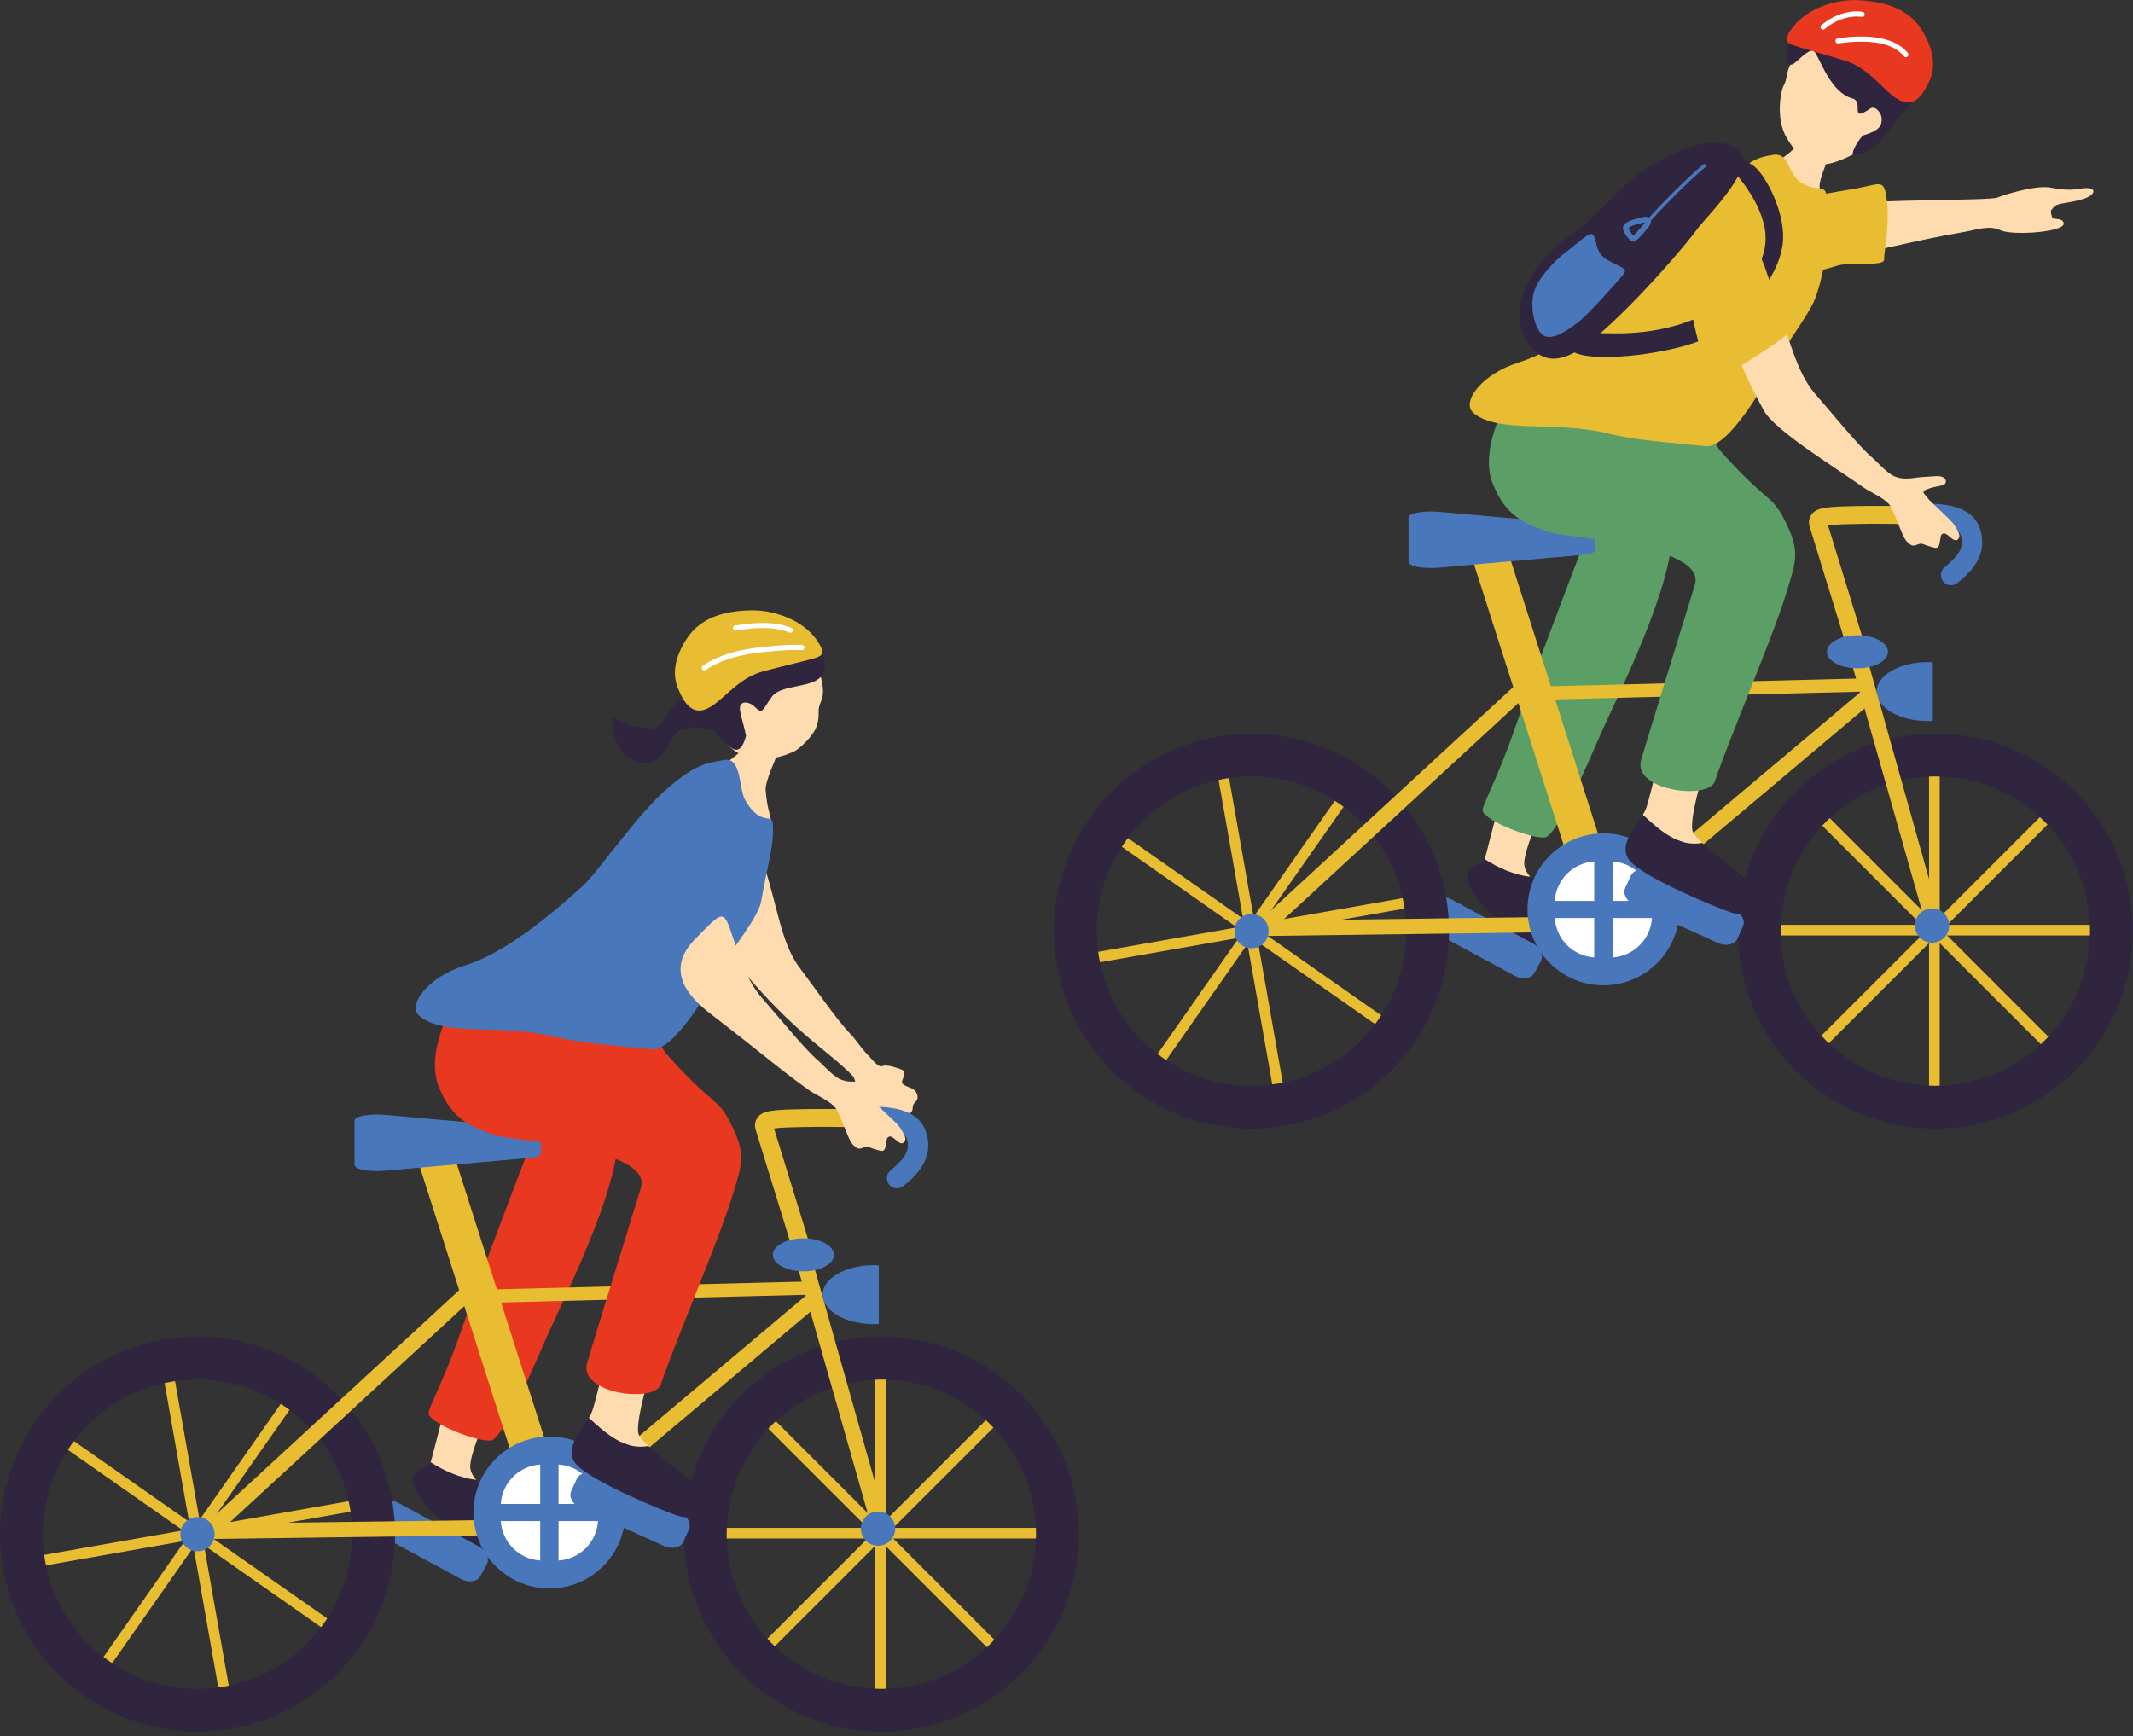 <?xml version="1.0" encoding="UTF-8"?>
<svg id="_レイヤー_1" data-name="レイヤー 1" xmlns="http://www.w3.org/2000/svg" width="285" height="232" version="1.1" viewBox="0 0 285 232">
  <rect x="0" y="0" width="285" height="232" fill="#333333" stroke="none"/>
  <defs>
    <style>
      .cls-1 {
        fill: #e9bd32;
      }

      .cls-1, .cls-2, .cls-3, .cls-4, .cls-5, .cls-6, .cls-7 {
        stroke-width: 0px;
      }

      .cls-2 {
        fill: #e83820;
      }

      .cls-3 {
        fill: #4977bc;
      }

      .cls-4 {
        fill: #ffdbb0;
      }

      .cls-5 {
        fill: #5c9f66;
      }

      .cls-6 {
        fill: #2f253f;
      }

      .cls-7 {
        fill: #fff;
      }
    </style>
  </defs>
  <g>
    <path class="cls-4" d="M121.69,145.4c-.96-.41-1.32-.51-1.11-1.08.21-.57.51-1.17-.15-1.4-.66-.23-1.89-.71-2.54-.45-.65.26-1.74-1.4-2.21-1.78-.64-.69-1.51-1.99-2.06-2.53-1.61-1.59-5.45-7.11-6.69-8.72-1.97-2.55-2.66-5.95-3.65-9.66-.73-2.72-1.3-4.83-1.88-5.77-.67-1.33-3.06,2.86-4.88,6.57-1.65,3.35-.05,5.95,3.57,10.13,4.88,5.64,7.91,7.94,11.63,11.02.13.11,1.73,1.49,2.24,2.09.31.37.49,1.34.44,2.39-.05,1.05-.41,2.56,1.27,3.16,1.68.6,1.88,1.29,2.42,1.1.54-.19,1.46-.18,1.58-.64.12-.45.82-.5,1.21-.69.39-.18,1.08-.39,1.07-1.07,0-.68.46-.8.59-1.1.13-.3.13-1.18-.83-1.58Z"/>
    <g>
      <g>
        <path class="cls-6" d="M63.63,197.76c1.47,1.67,4.56,3.09,5.89,5.07,1.8,2.68,2.91,6.26-3.02,4.68-5.93-1.57-10.59-6.84-11.22-9.11-.61-2.23,1.82-2.07,2.24-3,1.87,1.2,3.96,2.1,6.1,2.37Z"/>
        <path class="cls-4" d="M60.9,184.32s5.55.33,5.46,1.42c-.09,1.09-3.36,7.43-3.53,10.09-.04.7.28,1.33.8,1.93-2.14-.26-4.23-1.16-6.1-2.37,0-.02.02-.04.03-.06.35-1.01,2.31-9.68,3.34-11.01Z"/>
      </g>
      <path class="cls-2" d="M82.65,151.15c-.03-2.64-8.32-6.8-9.23-4.62-1.74,4.15-9.82,25.46-11.62,30.75-2.6,7.68-4.73,11.06-4.52,11.7.45,1.36,6.41,3.69,8.29,3.53,1.56-.13,5.61-9.55,7.21-13.23,2.53-5.82,9.95-20.11,9.87-28.13Z"/>
    </g>
    <g>
      <path class="cls-3" d="M64.19,210.61c-.42.77-1.58.95-2.58.41l-10.82-5.86c-1-.54-1.49-1.62-1.07-2.38l.85-1.57c.42-.77,1.58-.95,2.58-.41l10.82,5.86c1,.54,1.49,1.62,1.07,2.38l-.85,1.57Z"/>
      <g>
        <rect class="cls-1" x="94.13" y="204.18" width="47.01" height="1.42"/>
        <rect class="cls-1" x="94.13" y="204.18" width="47.01" height="1.42" transform="translate(-110.43 143.19) rotate(-45)"/>
        <rect class="cls-1" x="94.13" y="204.18" width="47.01" height="1.42" transform="translate(-87.26 322.53) rotate(-90)"/>
        <rect class="cls-1" x="94.13" y="204.18" width="47.01" height="1.42" transform="translate(55.94 432.96) rotate(-135)"/>
        <path class="cls-6" d="M117.76,178.63c-14.57,0-26.39,11.82-26.39,26.39s11.82,26.39,26.39,26.39,26.39-11.82,26.39-26.39-11.82-26.39-26.39-26.39ZM117.76,225.69c-11.42,0-20.67-9.26-20.67-20.67s9.26-20.67,20.67-20.67,20.67,9.26,20.67,20.67-9.26,20.67-20.67,20.67Z"/>
      </g>
      <path class="cls-3" d="M116.78,169.07c-3.79,0-6.86,1.76-6.86,3.94s3.07,3.94,6.86,3.94c.21,0,.43,0,.64-.02v-7.84c-.21-.01-.42-.02-.64-.02Z"/>
      <g>
        <polygon class="cls-1" points="105.79 166.55 107.86 166.03 118.55 203.89 116.58 204.45 105.79 166.55"/>
        <path class="cls-3" d="M119.61,204.28c0,1.26-1.02,2.29-2.29,2.29s-2.29-1.02-2.29-2.29,1.02-2.29,2.29-2.29,2.29,1.02,2.29,2.29Z"/>
      </g>
      <g>
        <rect class="cls-1" x="2.75" y="204.21" width="47.01" height="1.42" transform="translate(-35.18 7.67) rotate(-10)"/>
        <rect class="cls-1" x="2.75" y="204.21" width="47.01" height="1.42" transform="translate(-156.66 108.89) rotate(-55)"/>
        <rect class="cls-1" x="2.75" y="204.21" width="47.01" height="1.42" transform="translate(-170.99 266.36) rotate(-100)"/>
        <rect class="cls-1" x="2.75" y="204.21" width="47.01" height="1.42" transform="translate(-69.77 387.84) rotate(-145)"/>
        <path class="cls-6" d="M21.81,179.03c-14.35,2.53-23.94,16.22-21.41,30.57,2.53,14.35,16.22,23.94,30.57,21.41,14.35-2.53,23.94-16.22,21.41-30.57-2.53-14.35-16.22-23.94-30.57-21.41ZM29.98,225.38c-11.24,1.98-21.97-5.53-23.95-16.77-1.98-11.24,5.53-21.97,16.77-23.95,11.24-1.98,21.97,5.53,23.95,16.77,1.98,11.24-5.53,21.97-16.77,23.95Z"/>
      </g>
      <path class="cls-1" d="M64.26,169.73l-38.67,35.66c.41.51.75,1.11,1.15,1.71l38.9-35.87-1.38-1.49Z"/>
      <rect class="cls-1" x="62.48" y="153.25" width="4.83" height="44.54" transform="translate(-50.33 28.06) rotate(-17.71)"/>
      <path class="cls-3" d="M72.28,154.07c0,.29-.45.57-1.02.62l-19.69,1.75c-2.21.2-4.2-.15-4.2-.78v-5.88c0-.64,1.99-.98,4.2-.78l19.69,1.75c.57.05,1.02.33,1.02.62v2.69Z"/>
      <path class="cls-1" d="M78.82,202.95l-52.6.7c-.04.65-.18,1.33-.28,2.04l52.91-.71-.03-2.03Z"/>
      <path class="cls-1" d="M109.13,171.22l-45.3,1.14c-.06.57-.21,1.16-.33,1.78l45.56-1.15.06-1.77Z"/>
      <path class="cls-1" d="M108.4,172.53l-40.23,33.89c.38.53.7,1.15,1.07,1.76l40.47-34.09-1.31-1.56Z"/>
      <path class="cls-1" d="M106.58,169.37c-.5-1.86-2.76-9.17-4.26-14-.73-2.36-1.26-4.07-1.36-4.42-.23-.79.06-1.34.25-1.6.72-.98,2.14-1.05,6.13-1.13,2.21-.04,4.14-.02,5.69,0,1.4.02,2.5.03,3.35,0l.1,2.39c-.91.04-2.04.02-3.48,0-1.54-.02-3.45-.04-5.62,0-1.35.02-3.11.06-3.96.19.23.75.67,2.17,1.19,3.86,1.5,4.85,3.77,12.19,4.28,14.09l-2.31.62Z"/>
      <path class="cls-3" d="M119.87,158.8c-.39,0-.78-.17-1.05-.49-.48-.58-.4-1.44.18-1.92,1.82-1.51,2.7-2.63,2.15-4.25-.41-1.19-2.2-1.65-5.86-1.49-.73.03-1.39-.55-1.42-1.3-.03-.75.55-1.39,1.3-1.42,3.61-.16,7.46.11,8.55,3.33,1.26,3.7-1.61,6.08-2.99,7.22-.25.21-.56.31-.87.31Z"/>
      <path class="cls-3" d="M28.68,205.02c0,1.26-1.02,2.29-2.29,2.29s-2.29-1.02-2.29-2.29,1.02-2.29,2.29-2.29,2.29,1.02,2.29,2.29Z"/>
      <g>
        <circle class="cls-3" cx="73.41" cy="202.12" r="10.15" transform="translate(-121.42 111.11) rotate(-45)"/>
        <g>
          <path class="cls-7" d="M74.63,195.71v5.27h5.27c-.18-2.83-2.44-5.09-5.27-5.27Z"/>
          <path class="cls-7" d="M72.18,195.71v5.27h-5.27c.18-2.83,2.44-5.09,5.27-5.27Z"/>
          <path class="cls-7" d="M72.18,208.54v-5.27h-5.27c.18,2.83,2.44,5.09,5.27,5.27Z"/>
          <path class="cls-7" d="M74.63,208.54v-5.27h5.27c-.18,2.83-2.44,5.09-5.27,5.27Z"/>
        </g>
      </g>
      <path class="cls-3" d="M91.31,206.03c-.36.79-1.51,1.06-2.55.59l-11.2-5.08c-1.04-.47-1.6-1.51-1.23-2.3l.74-1.62c.36-.79,1.51-1.06,2.55-.59l11.2,5.08c1.04.47,1.6,1.51,1.23,2.3l-.74,1.62Z"/>
      <ellipse class="cls-3" cx="107.35" cy="167.69" rx="4.08" ry="2.21"/>
    </g>
    <g>
      <g>
        <path class="cls-4" d="M78.67,189.49c.18-.3.34-.59.44-.87.7-1.93,2.6-10.8,3-12.11,0,0,6.11,0,5.95,1.95-.16,1.95-3.51,11.61-2.68,13.33.18.37.64.87,1.25,1.44-3.14.59-5.61-1.57-7.95-3.75Z"/>
        <path class="cls-6" d="M78.67,189.49c2.35,2.17,4.81,4.33,7.95,3.75,2.2,2.04,6.49,5.04,8.02,6.9,1.95,2.38-2.25,3.02-4.09,2.42-1.84-.6-11.63-4.62-13.58-6.91-1.68-1.97.58-4.31,1.7-6.15Z"/>
      </g>
      <path class="cls-2" d="M63.42,129.3c-.14.34-7.3,9.85-4.77,16,1.79,4.36,4.21,5.29,7.66,6.45,2.11.71,20.96,1.65,19.32,6.99-4.26,13.84-5.83,18.87-7.18,23.39-1.23,4.1,9,5.43,9.85,2.87,1.85-5.54,7.59-18.87,9.44-24.82,1.52-4.89,1.99-5.97-.21-10.26-1.69-3.3-2.46-2.26-8.62-9.23-5.05-7.62-5.04-8.33-9.49-9.23-7.22-.36-16-2.15-16-2.15Z"/>
      <path class="cls-4" d="M105.12,97.96c-.23-.1-3.85-1.55-4.13-1.7-.23.31-.62,2.42-1.56,3.61-1.07,1.36-4.04,3.26-5.75,3.92-1.75.68,1.32,3.91,2.04,5.58,1.3,2.99,5.01,8.28,6.61,6.01.28-.39,1.02-4.13.66-5.94-.14-.71-.55-1.84-.69-3.9-.08-1.16,1.59-4.66,1.67-5.02.21-.99,1-2.23,1.15-2.57Z"/>
      <path class="cls-3" d="M62.06,129.03c5.41-1.61,11.84-7.02,15.82-10.65,2.03-1.86,7.32-9.61,11.26-12.99,3.85-3.31,5.32-3.45,7.67-3.83,2.28-.38,1.91,3.84,2.74,5.32,2.04,3.65,3.64,1.73,3.7,3.17.26,2.65-.65,5.27-1.56,10.46-.44,2.47-5.77,8.74-6.1,9.92-.27.99-5.48,10.13-8.48,9.79-4.53-.47-9.36-.77-12.99-1.68-7.13-1.78-14.68.03-18.04-2.73-1.83-1.5,1.28-5.36,5.99-6.76Z"/>
      <path class="cls-4" d="M97.51,124.04c1.26,3.63,2.19,6.96,4.35,9.37,1.35,1.51,5.6,6.74,7.32,8.2,1.01.86,2.38,2.57,3.55,2.77.46.21,1.58.18,1.95.11.65-.12,2.22-.22,3.17-.27.95-.05,1.42.32,1.3.83-.12.51-.9.4-2.22.82-1.31.42-.62.66-.19,1.28.43.62,3.1,2.85,3.52,3.56.42.71,1.04,1.48.5,1.97-.55.49-1.3-.83-1.84-.8-.54.03-.42.58-.61,1.39-.19.81-.63.52-1.45.29-.83-.23-.83-.46-1.51-.19-.68.27-.84.1-1.34-.35-.5-.45-1.08-2.16-1.68-3.59-.21-.5-.41-.93-.63-1.29-.68-.98-2.69-1.81-3.51-2.39-3.94-2.79-5.66-4.43-13.39-10.37-4.37-3.39-5.1-6.7-1.86-9.95,3.06-3.07,3.64-4.05,4.57-1.39Z"/>
      <path class="cls-6" d="M81.65,95.84c.19.85.31,2.51.7,3.3.39.79.81,1.65,1.65,2.12,1.31.74,2.05.89,2.92.69.77-.18,2.29-1.69,2.7-2.96.73-1.59,2.02-1.73,2.88-1.82,1.23-.13,3,.79,3.04-.07.13-2.52-1.04-3.29-2.46-3.52-4.6-.75-3.52,4.08-6.38,3.76-2.86-.32-2.95-.77-5.05-1.5Z"/>
      <path class="cls-4" d="M95.69,97.39c1.23,2.46,3.35,3.83,5.22,4,1.87.18,3.67-.22,5.37-1.06,1.38-.92,2.49-2.41,2.76-3.07.25-.61.37-1.35.34-2.06-.05-1.68,1.16-1.53.23-4.99-.28-1.05-2.17-5.93-7.18-6.67-4.41-.65-9.31,8.69-6.74,13.85Z"/>
      <path class="cls-6" d="M110.2,88.43c-.05-.74-1-2.55-2.48-3.33-1.84-.96-1.7-2.33-3.74-2.92-2.84-.82-5.73-.42-6.79.08-2.28,1.07-3.17,2.11-3.6,3.41-.44,1.3-2.26,8.94,3.73,13.98.96.81,1.73.96,2.36-1.3-.27-1.61-1.09-3.55-.72-4.14.37-.6,1.31-.29,1.79.17,1.21,1.16,1.03.6,2.35-1.23,1.61-2.23,7.58-.59,7.12-4.72Z"/>
      <path class="cls-1" d="M90.58,91.95c1.04,2.58,2.39,4.07,4.95,2.11,1.9-1.45,3.55-3.58,6.53-4.37,2.93-.78,6.22-1.52,7.08-1.83,1-.36.98-.9-.06-2.39-1.78-2.56-5.59-3.98-8.77-3.91-3.55.08-6.72.96-8.57,3.82-1.49,2.32-1.99,4.52-1.17,6.57Z"/>
      <path class="cls-7" d="M94.1,89.58c-.11,0-.22-.05-.28-.15-.11-.16-.06-.37.09-.47,2.05-1.39,4.82-2.22,8.49-2.55,2.26-.2,3.4-.3,4.77-.21.19.01.33.17.32.36-.01.19-.19.33-.36.32-1.32-.08-2.44.01-4.67.21-3.54.31-6.21,1.11-8.16,2.43-.06.04-.13.06-.19.06Z"/>
      <path class="cls-7" d="M105.6,84.55s-.09,0-.13-.03c-2.23-.94-5.43-.56-7.14-.25-.18.03-.36-.09-.4-.27-.03-.18.09-.36.27-.4,1.78-.32,5.13-.71,7.53.3.17.07.25.27.18.45-.06.13-.18.21-.31.21Z"/>
    </g>
  </g>
  <g>
    <g>
      <g>
        <path class="cls-6" d="M204.46,117.17c1.47,1.67,4.56,3.09,5.89,5.07,1.8,2.68,2.91,6.26-3.02,4.68-5.93-1.57-10.59-6.84-11.22-9.11-.61-2.23,1.82-2.07,2.24-3,1.87,1.2,3.96,2.1,6.1,2.37Z"/>
        <path class="cls-4" d="M201.73,103.73s5.55.33,5.46,1.42c-.09,1.09-3.36,7.43-3.53,10.09-.04.7.28,1.33.8,1.93-2.14-.26-4.23-1.16-6.1-2.37,0-.02.02-.04.03-.06.35-1.01,2.31-9.68,3.34-11.01Z"/>
      </g>
      <path class="cls-5" d="M223.48,70.56c-.03-2.64-8.32-6.8-9.23-4.62-1.74,4.15-9.82,25.46-11.62,30.75-2.6,7.68-4.73,11.06-4.52,11.7.45,1.36,6.41,3.69,8.29,3.53,1.56-.13,5.61-9.55,7.21-13.23,2.53-5.82,9.95-20.11,9.87-28.13Z"/>
    </g>
    <g>
      <path class="cls-3" d="M205.02,130.02c-.42.77-1.58.95-2.58.41l-10.82-5.86c-1-.54-1.49-1.62-1.07-2.38l.85-1.57c.42-.77,1.58-.95,2.58-.41l10.82,5.86c1,.54,1.49,1.62,1.07,2.38l-.85,1.57Z"/>
      <g>
        <rect class="cls-1" x="234.96" y="123.59" width="47.01" height="1.42"/>
        <rect class="cls-1" x="234.96" y="123.59" width="47.01" height="1.42" transform="translate(-12.19 219.17) rotate(-45)"/>
        <rect class="cls-1" x="234.96" y="123.59" width="47.01" height="1.42" transform="translate(134.16 382.77) rotate(-90)"/>
        <rect class="cls-1" x="234.96" y="123.59" width="47.01" height="1.42" transform="translate(353.33 394.97) rotate(-135)"/>
        <path class="cls-6" d="M258.59,98.04c-14.57,0-26.39,11.82-26.39,26.39s11.82,26.39,26.39,26.39,26.39-11.82,26.39-26.39-11.82-26.39-26.39-26.39ZM258.59,145.1c-11.42,0-20.67-9.26-20.67-20.67s9.26-20.67,20.67-20.67,20.67,9.26,20.67,20.67-9.26,20.67-20.67,20.67Z"/>
      </g>
      <path class="cls-3" d="M257.61,88.48c-3.79,0-6.86,1.76-6.86,3.94s3.07,3.94,6.86,3.94c.21,0,.43,0,.64-.02v-7.84c-.21-.01-.42-.02-.64-.02Z"/>
      <g>
        <polygon class="cls-1" points="246.83 86.58 248.99 86.25 259.38 123.3 257.41 123.86 246.83 86.58"/>
        <circle class="cls-3" cx="258.15" cy="123.69" r="2.29"/>
      </g>
      <g>
        <rect class="cls-1" x="143.58" y="123.62" width="47.01" height="1.42" transform="translate(-19.05 30.9) rotate(-10)"/>
        <rect class="cls-1" x="143.58" y="123.62" width="47.01" height="1.42" transform="translate(-30.59 189.89) rotate(-55)"/>
        <rect class="cls-1" x="143.58" y="123.62" width="47.01" height="1.42" transform="translate(73.66 310.47) rotate(-100)"/>
        <rect class="cls-1" x="143.58" y="123.62" width="47.01" height="1.42" transform="translate(232.64 322.01) rotate(-145)"/>
        <path class="cls-6" d="M162.64,98.44c-14.35,2.53-23.94,16.22-21.41,30.57,2.53,14.35,16.22,23.94,30.57,21.41,14.35-2.53,23.94-16.22,21.41-30.57-2.53-14.35-16.22-23.94-30.57-21.41ZM170.81,144.79c-11.24,1.98-21.97-5.53-23.95-16.77-1.98-11.24,5.53-21.97,16.77-23.95,11.24-1.98,21.97,5.53,23.95,16.77,1.98,11.24-5.53,21.97-16.77,23.95Z"/>
      </g>
      <path class="cls-1" d="M205.09,89.14l-38.67,35.66c.41.51.75,1.11,1.15,1.71l38.9-35.87-1.38-1.49Z"/>
      <rect class="cls-1" x="203.31" y="72.66" width="4.83" height="44.54" transform="translate(-19.13 67.09) rotate(-17.71)"/>
      <path class="cls-3" d="M213.11,73.48c0,.29-.45.57-1.02.62l-19.69,1.75c-2.21.2-4.2-.15-4.2-.78v-5.88c0-.64,1.99-.98,4.2-.78l19.69,1.75c.57.05,1.02.33,1.02.62v2.69Z"/>
      <path class="cls-1" d="M219.65,122.37l-52.6.7c-.04.65-.18,1.33-.28,2.04l52.91-.71-.03-2.03Z"/>
      <path class="cls-1" d="M249.96,90.63l-45.3,1.14c-.06.57-.21,1.16-.33,1.78l45.56-1.15.06-1.77Z"/>
      <path class="cls-1" d="M249.23,91.94l-40.23,33.89c.38.53.7,1.15,1.07,1.76l40.47-34.09-1.31-1.56Z"/>
      <path class="cls-1" d="M247.41,88.78c-.5-1.86-2.76-9.17-4.26-14-.73-2.36-1.26-4.07-1.36-4.42-.23-.79.06-1.34.25-1.6.72-.98,2.14-1.05,6.13-1.13,2.21-.04,4.14-.02,5.69,0,1.4.02,2.5.03,3.35,0l.1,2.39c-.91.04-2.04.02-3.48,0-1.54-.02-3.45-.04-5.62,0-1.35.02-3.11.06-3.96.19.23.75.67,2.17,1.19,3.86,1.5,4.85,3.77,12.19,4.28,14.09l-2.31.62Z"/>
      <path class="cls-3" d="M260.7,78.21c-.39,0-.78-.17-1.05-.49-.48-.58-.4-1.44.18-1.92,1.82-1.51,2.7-2.63,2.15-4.25-.41-1.19-2.2-1.65-5.86-1.49-.74.04-1.39-.55-1.42-1.3-.03-.75.55-1.39,1.3-1.42,3.61-.16,7.46.11,8.55,3.33,1.26,3.7-1.61,6.08-2.99,7.22-.25.21-.56.31-.87.31Z"/>
      <path class="cls-3" d="M169.51,124.43c0,1.26-1.02,2.29-2.29,2.29s-2.29-1.02-2.29-2.29,1.02-2.29,2.29-2.29,2.29,1.02,2.29,2.29Z"/>
      <g>
        <circle class="cls-3" cx="214.24" cy="121.53" r="10.15" transform="translate(-1.77 3.18) rotate(-.85)"/>
        <g>
          <path class="cls-7" d="M215.46,115.12v5.27h5.27c-.18-2.83-2.44-5.09-5.27-5.27Z"/>
          <path class="cls-7" d="M213.01,115.12v5.27h-5.27c.18-2.83,2.44-5.09,5.27-5.27Z"/>
          <path class="cls-7" d="M213.01,127.95v-5.27h-5.27c.18,2.83,2.44,5.09,5.27,5.27Z"/>
          <path class="cls-7" d="M215.46,127.95v-5.27h5.27c-.18,2.83-2.44,5.09-5.27,5.27Z"/>
        </g>
      </g>
      <path class="cls-3" d="M232.14,125.44c-.36.79-1.51,1.06-2.55.59l-11.2-5.08c-1.04-.47-1.6-1.51-1.23-2.3l.74-1.62c.36-.79,1.51-1.06,2.55-.59l11.2,5.08c1.04.47,1.6,1.51,1.23,2.3l-.74,1.62Z"/>
      <path class="cls-3" d="M252.26,87.1c0,1.22-1.83,2.21-4.08,2.21s-4.08-.99-4.08-2.21,1.83-2.21,4.08-2.21,4.08.99,4.08,2.21Z"/>
    </g>
    <g>
      <path class="cls-4" d="M247.44,27.26c2.96-.61,18.45-.44,19.45-.86,1-.43,5.25-1.7,7.1-1.33,1.85.37,2.88.32,3.9.15,2.43-.41,2.17.76.75,1.26-2.35.83-3.74.49-4.32,1.3-.34.47-.39.28-.15,1.18.16.59,1.43-.04,1.58.93-.02,1.14-6.88,1.63-8.48.87-1.55-.73-3.18-.02-5.27.32-5.43.89-14.9,3.29-16.25,3.31-1.35.02-1.28-6.51,1.69-7.13Z"/>
      <path class="cls-1" d="M241.23,26.39c2.72-.56,6.05-1.03,8.15-1.49,2.1-.46,2.46-.72,2.77,2.21.31,2.92-.41,6.62-.41,7.59s-4.31.21-6.31.82c-2,.62-3.08.87-5.44,1.23s-1.49-3.74-1.69-6.41c-.21-2.67,1.18-3.59,2.92-3.95Z"/>
      <g>
        <path class="cls-4" d="M219.5,108.9c.18-.3.34-.59.44-.87.7-1.93,2.6-10.8,3-12.11,0,0,6.11,0,5.95,1.95-.16,1.95-3.51,11.61-2.68,13.33.18.37.64.87,1.25,1.44-3.14.59-5.61-1.57-7.95-3.75Z"/>
        <path class="cls-6" d="M219.5,108.9c2.35,2.17,4.81,4.33,7.95,3.75,2.2,2.04,6.49,5.04,8.02,6.9,1.95,2.38-2.25,3.02-4.09,2.42-1.84-.6-11.63-4.62-13.58-6.91-1.68-1.97.58-4.31,1.7-6.15Z"/>
      </g>
      <path class="cls-5" d="M204.25,48.71c-.14.34-7.3,9.85-4.77,16,1.79,4.36,4.21,5.29,7.66,6.45,2.11.71,20.96,1.65,19.32,6.99-4.26,13.84-5.83,18.87-7.18,23.39-1.23,4.1,9,5.43,9.85,2.87,1.85-5.54,7.59-18.87,9.44-24.82,1.52-4.89,1.99-5.97-.21-10.26-1.69-3.3-2.46-2.26-8.62-9.23-5.05-7.62-5.04-8.33-9.49-9.23-7.22-.36-16-2.15-16-2.15Z"/>
      <path class="cls-4" d="M245.94,17.37c-.23-.1-3.85-1.55-4.13-1.7-.23.31-.62,2.42-1.56,3.61-1.07,1.36-4.04,3.26-5.75,3.92-1.75.68,1.32,3.91,2.04,5.58,1.3,2.99,5.01,8.28,6.61,6.01.28-.39,1.02-4.13.66-5.94-.14-.71-.55-1.84-.69-3.9-.08-1.16,1.59-4.66,1.67-5.02.21-.99,1-2.23,1.15-2.57Z"/>
      <path class="cls-1" d="M202.89,48.44c5.41-1.61,11.84-7.02,15.82-10.65,2.03-1.86,7.32-9.61,11.26-12.99,3.85-3.31,4.55-3.72,6.9-4.1,2.28-.38,1.9,2.56,3.85,3.74,2.05,1.24,3.22.2,3.28,1.64.26,2.65.51,8.46-1.48,13.84-.87,2.35-5.77,8.74-6.1,9.92-.27.99-5.48,10.13-8.48,9.79-4.53-.47-9.36-.77-12.99-1.68-7.13-1.78-14.68.03-18.04-2.73-1.83-1.5,1.28-5.36,5.99-6.76Z"/>
      <path class="cls-4" d="M238.34,43.45c1.26,3.63,2.19,6.96,4.35,9.37,1.35,1.51,5.6,6.74,7.32,8.2,1.01.86,2.38,2.57,3.55,2.77.46.21,1.58.18,1.95.11.65-.12,2.22-.22,3.17-.27.95-.05,1.42.32,1.3.83-.12.51-.9.4-2.22.82-1.31.42-.62.66-.19,1.28.43.62,3.1,2.85,3.52,3.56.42.71,1.04,1.48.5,1.97-.55.49-1.3-.83-1.84-.8-.54.03-.42.58-.61,1.39-.19.81-.63.52-1.45.29-.83-.23-.83-.46-1.51-.19-.68.27-.84.1-1.34-.35-.5-.45-1.08-2.16-1.68-3.59-.21-.5-.41-.93-.63-1.29-.68-.98-2.69-1.81-3.51-2.39-3.94-2.79-11.99-7.69-13.39-10.37-2.54-4.87-5.74-10.38-2.5-13.63,3.06-3.07,4.29-.37,5.21,2.29Z"/>
      <g>
        <path class="cls-4" d="M248.36,20.25c-2.9,1.53-4.8,2.15-6.43,1.42-1.06-.36-2.2-1.56-3.17-3.18-1.59-2.66-.78-6.4-.47-6.98.88-1.65-.13-2.06,2.48-5.02.79-.9,2.08-3.02,6.6-1.33,3.97,1.48,10.14,10.14,1,15.09Z"/>
        <path class="cls-6" d="M242.11,6.74c-1.37.33-2.75,2.79-3.17,1.57-.81-2.35,1.74-6.69,4.3-6.3,2.63.4,1.01-1.4,6.27.15,3.84,1.13,8.6,9.59,5,12.61-2.38,2-2.46,5.12-6.73,5.92-.8.15.79-2.51,1.27-2.63,2.37-.7,2.38-1.47,2.36-2.25-.02-.78-.9-1.72-1.49-1.32-2.96,2.02-.77-.89-2.4-1.33-3.42-.93-4.66-6.72-5.4-6.42Z"/>
      </g>
      <path class="cls-2" d="M257.81,10.79c-1.14,2.54-2.55,3.97-5.03,1.92-1.84-1.53-3.4-3.72-6.35-4.63-2.9-.89-6.16-1.77-7-2.11-.98-.4-.94-.94.15-2.38,1.88-2.49,5.74-3.76,8.91-3.56,3.54.22,6.68,1.22,8.41,4.16,1.4,2.38,1.81,4.59.91,6.61Z"/>
      <path class="cls-6" d="M213.12,45.16c-4.73,4.03-7.45,3.29-9.23.2-2.17-3.76,0-9.82,5.75-13.73,2.96-2.01,6.52-6.22,8.16-7.51,5.4-4.23,10.86-6.11,14.09-4.42,3.69,1.93-3.83,9.16-5,10.77-1.62,2.23-8.08,9.85-13.77,14.69Z"/>
      <path class="cls-3" d="M217.34,31.57c-.18-.25-.35-.56-.46-.9-.06-.18-.04-.37.06-.55.25-.44,1.04-.78,2.63-1.11.58-.12.83.08.94.27.29.52-.34,1.2-.41,1.28-.08.08-.2.22-.33.38-.89,1.04-1.42,1.61-1.87,1.24-.14-.12-.35-.33-.55-.62ZM217.6,30.47c.15.41.42.8.63,1.02.26-.2.74-.77.97-1.03.15-.17.27-.32.36-.41.11-.11.19-.23.23-.33-.02,0-.04,0-.07.01h0c-1.7.36-2.05.64-2.12.73Z"/>
      <path class="cls-3" d="M220.35,29.46s-.02-.01-.02-.02c-.09-.08-.1-.23-.02-.32,1.95-2.17,5.07-5.32,7.27-7.14.1-.08.24-.07.32.03.08.1.07.24-.03.32-2.16,1.79-5.33,4.99-7.22,7.09-.08.08-.2.1-.29.04Z"/>
      <path class="cls-3" d="M212.64,31.27c.96.37.13,2.3,2.13,3.46,2.01,1.16,2.84,1.08,2.04,2.05s-4.57,5.24-6.08,6.39c-1.51,1.15-3.58,2.51-4.68,1.52s-1.63-3.72-1.09-5.67c.54-1.95,3.07-4.46,4.25-5.31s3-2.61,3.43-2.45Z"/>
      <path class="cls-6" d="M230.66,21.41c-.15-.87.1-1.59,3.59.72,1.4.92,3.85,5.33,4,9.13.06,1.52-.21,4.41-3.64,8.62-3.81,4.67-7.61,6.05-12.15,6.97-6.68,1.35-12.77,1.03-12.57-.42.35-2.47,4.01-1.78,7.18-1.89,7.54-.26,12.06-2.96,14.57-4.97,2.36-1.9,4.87-5.28,4.15-9.08-.9-4.76-4.98-8.21-5.13-9.08Z"/>
      <path class="cls-1" d="M234.25,32.75c1.87,2.05,2.59,7.6,4.06,9.18,1.47,1.57,1.87,1.75-.48,3.51-2.36,1.76-7.41,4.77-8.25,5.27-.84.5-2.36-3.74-2.97-6.26-.5-2.03-.62-3.23-1.03-6.05-.34-2.36,2.12-7.33,4.31-8.87,2.19-1.54,3.16,1.92,4.36,3.23Z"/>
      <path class="cls-7" d="M254.66,7.65c-.1,0-.2-.04-.27-.13-1.76-2.21-5.74-2.15-8.76-1.72-.18.03-.36-.1-.39-.29-.03-.19.1-.36.29-.39,3.2-.46,7.42-.49,9.39,1.97.12.15.09.36-.05.48-.06.05-.14.07-.21.07Z"/>
      <path class="cls-7" d="M243.59,3.96c-.1,0-.19-.04-.26-.12-.12-.14-.1-.36.04-.48,2.01-1.7,4.22-2.01,5.51-1.77.18.04.31.21.27.4-.04.18-.21.3-.4.27-.92-.18-3-.03-4.95,1.62-.06.05-.14.08-.22.08Z"/>
    </g>
  </g>
</svg>